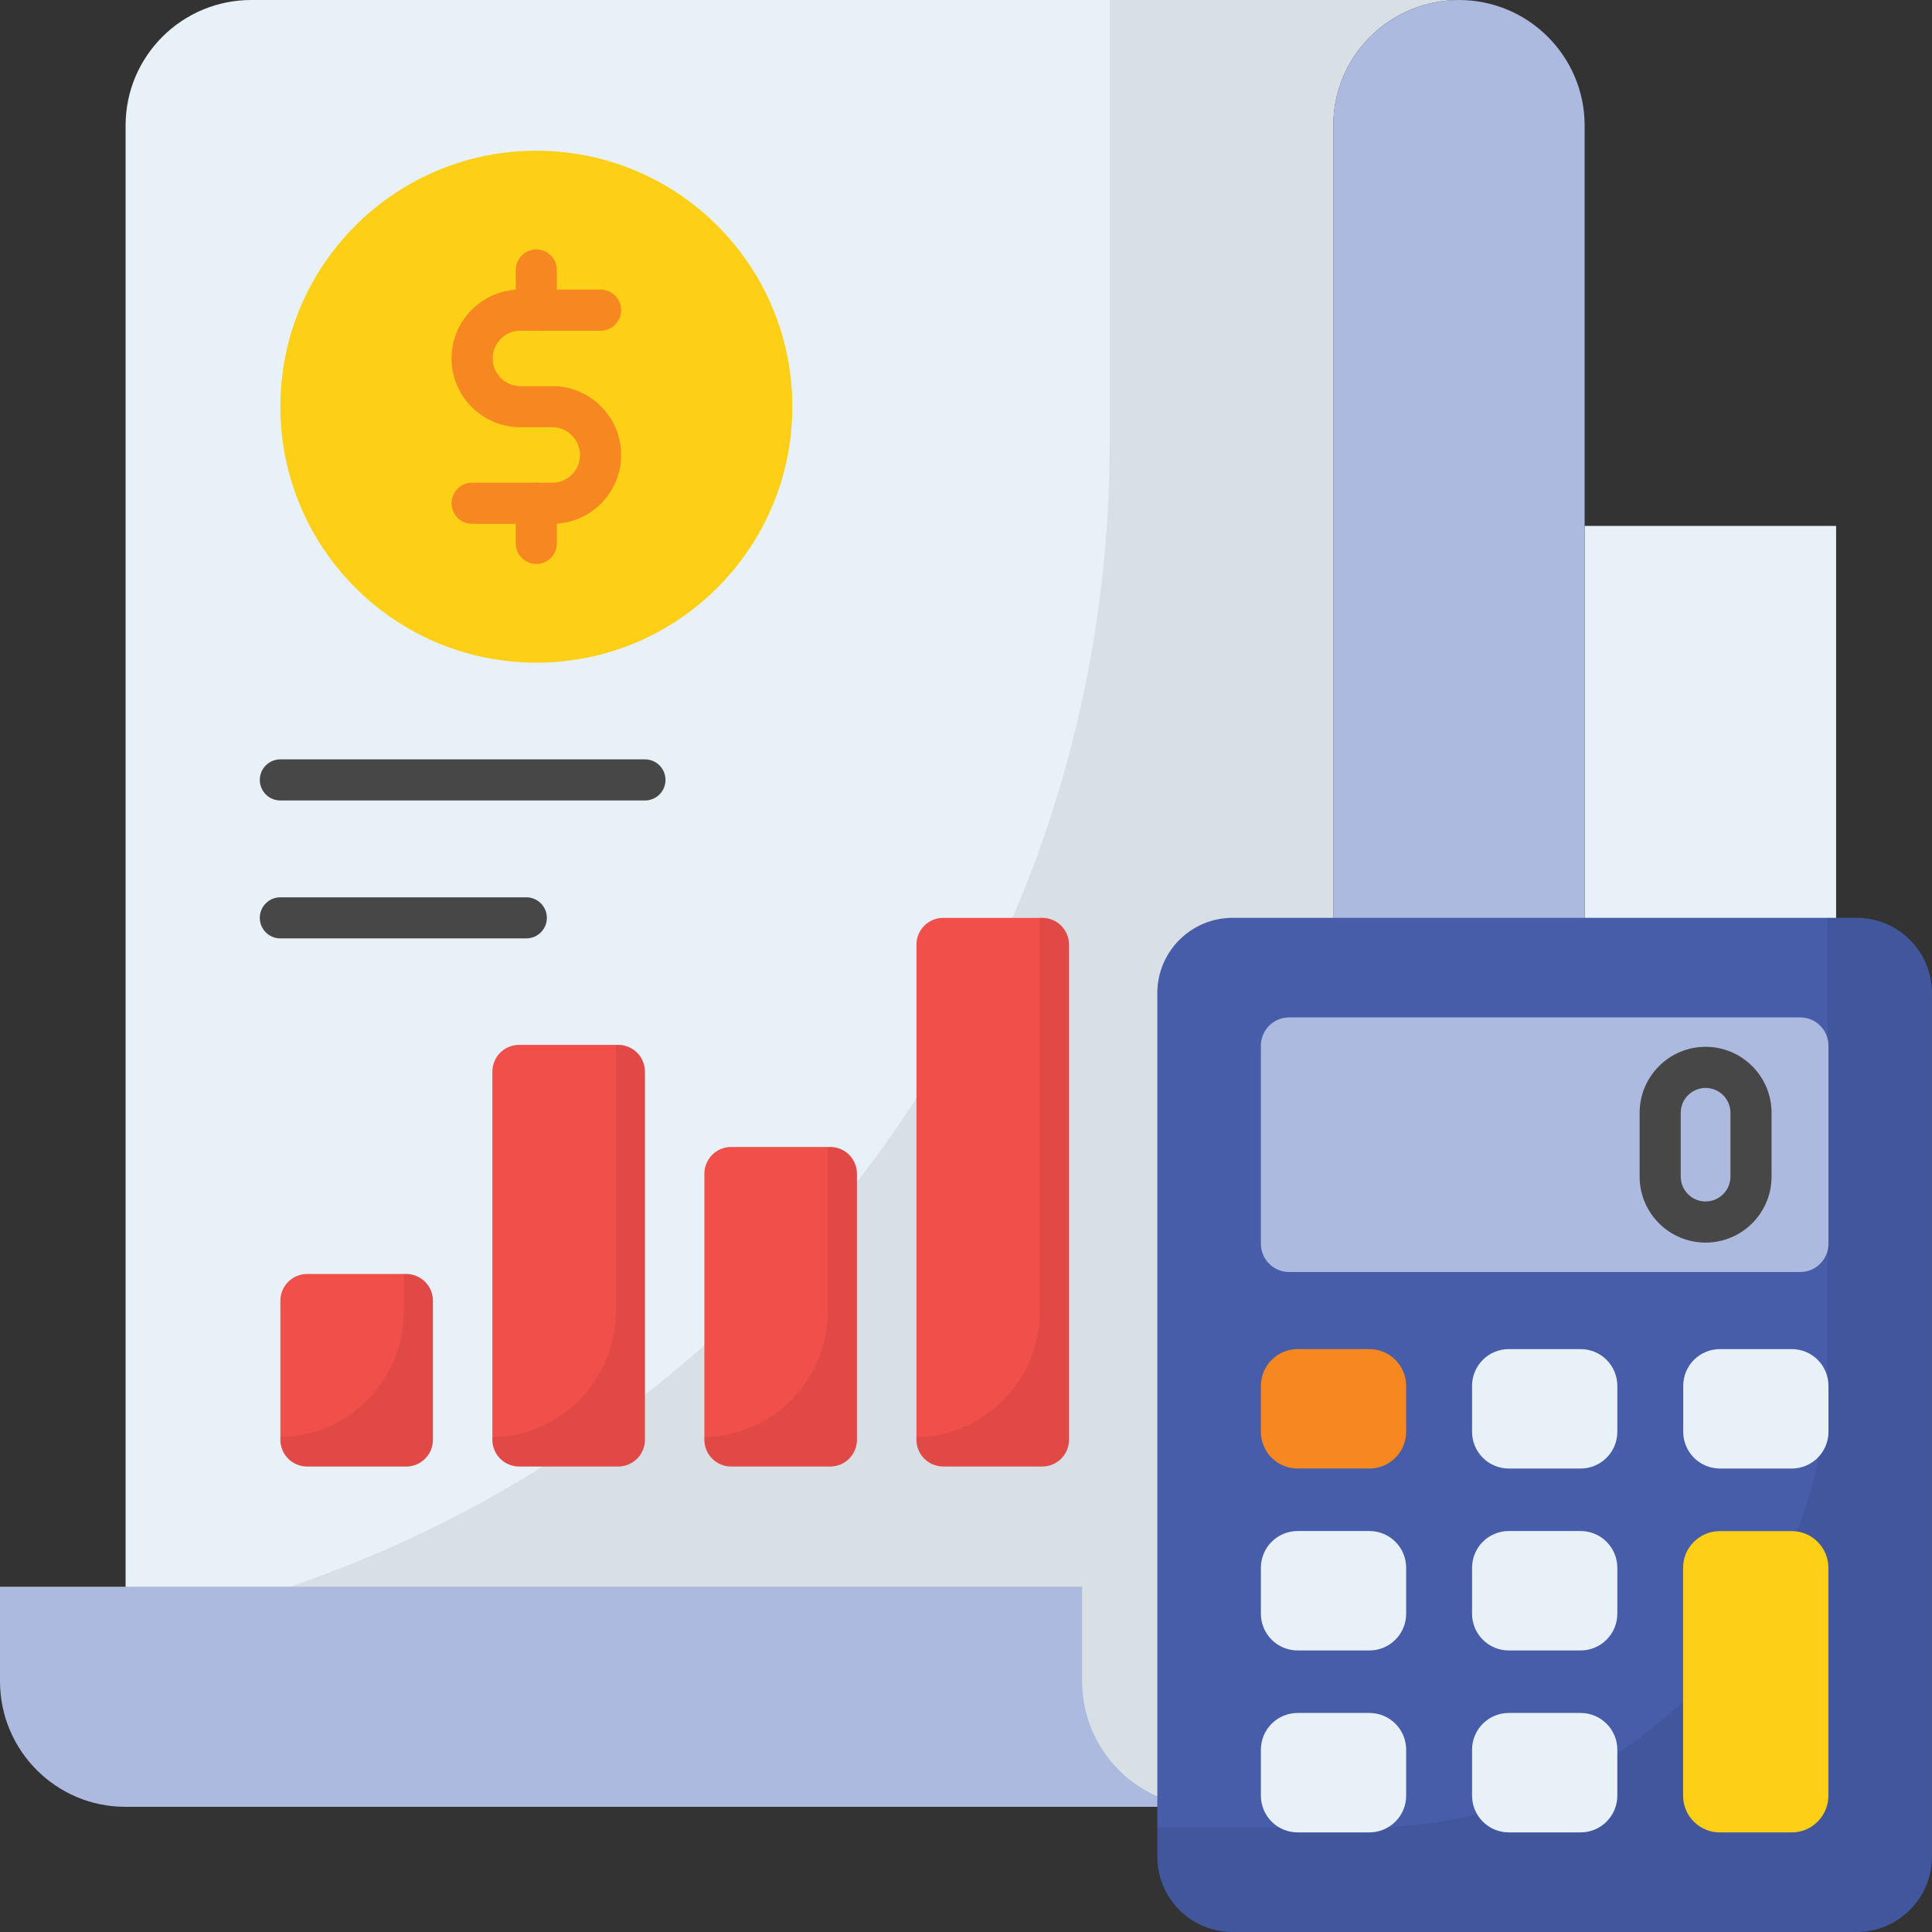 <svg width="120" height="120" viewBox="0 0 120 120" fill="none" xmlns="http://www.w3.org/2000/svg">
<rect x="0" y="0" width="120" height="120" fill="#333333" stroke="none"/>
<path d="M90.626 2.18291e-05C89.6 -0.002 88.583 0.198 87.634 0.59C86.686 0.983 85.824 1.559 85.099 2.285C83.682 3.702 82.814 5.642 82.814 7.8V104.425C82.814 105.498 82.597 106.532 82.201 107.464C82.008 107.926 81.769 108.366 81.486 108.779C81.351 108.989 81.202 109.19 81.039 109.379C80.886 109.583 80.72 109.762 80.541 109.94H80.528C79.803 110.667 78.942 111.243 77.993 111.635C77.044 112.027 76.027 112.228 75.001 112.225H7.801V7.8C7.801 5.643 8.669 3.702 10.086 2.285C10.811 1.559 11.673 0.983 12.621 0.591C13.57 0.198 14.587 -0.002 15.614 0L90.626 2.18291e-05Z" fill="#E8F1F8"/>
<path d="M90.626 1.88526e-05C89.6 -0.002 88.583 0.198 87.635 0.591C86.686 0.983 85.824 1.559 85.099 2.285C83.682 3.702 82.814 5.642 82.814 7.8V104.425C82.814 105.498 82.597 106.532 82.201 107.464C82.008 107.926 81.769 108.366 81.486 108.779C81.351 108.989 81.202 109.19 81.039 109.379C80.886 109.583 80.72 109.762 80.541 109.941H80.528C79.803 110.667 78.941 111.243 77.993 111.635C77.044 112.027 76.027 112.228 75.001 112.226H7.801V101.221C42.588 94.71 68.924 64.174 68.924 27.498V1.88526e-05H90.626Z" fill="black" fill-opacity="0.071"/>
<path d="M75 112.225H7.787C3.485 112.225 0 108.728 0 104.425V98.553H67.213V104.425C67.213 108.728 70.698 112.225 75 112.225ZM106.238 88.685H82.813V7.8C82.813 5.642 83.681 3.702 85.098 2.285C85.823 1.559 86.685 0.983 87.633 0.59C88.582 0.198 89.599 -0.002 90.625 2.20672e-05C94.927 2.20672e-05 98.425 3.497 98.425 7.8V80.872C98.426 85.187 101.923 88.685 106.238 88.685Z" fill="#ACBADF"/>
<path d="M98.43 32.664V80.875C98.43 85.187 101.925 88.683 106.237 88.683C110.55 88.683 114.045 85.187 114.045 80.875V32.664H98.43Z" fill="#E8F1F8"/>
<path d="M119.998 61.685V115.323C119.998 117.906 117.904 120 115.321 120H76.56C73.977 120 71.883 117.906 71.883 115.323V61.685C71.883 59.102 73.977 57.008 76.56 57.008H115.321C117.904 57.008 119.998 59.102 119.998 61.685Z" fill="#475DA9"/>
<path d="M120 61.685V115.322C120 117.906 117.907 119.999 115.323 119.999H76.56C73.976 119.999 71.883 117.906 71.883 115.322V113.515H84.845C100.683 113.515 113.516 100.682 113.516 84.849V57.008H115.323C117.907 57.008 120 59.101 120 61.685Z" fill="black" fill-opacity="0.071"/>
<path d="M113.569 77.253V64.947C113.569 64.482 113.384 64.036 113.055 63.707C112.727 63.378 112.28 63.193 111.815 63.193H80.07C79.605 63.193 79.159 63.378 78.83 63.707C78.501 64.036 78.316 64.482 78.316 64.947V77.253C78.316 77.484 78.362 77.712 78.45 77.924C78.538 78.137 78.667 78.331 78.83 78.493C78.993 78.656 79.186 78.785 79.399 78.874C79.612 78.962 79.84 79.007 80.07 79.007H111.815C112.046 79.007 112.274 78.962 112.487 78.874C112.699 78.785 112.893 78.656 113.056 78.493C113.218 78.331 113.348 78.137 113.436 77.924C113.524 77.712 113.569 77.484 113.569 77.253Z" fill="#ACBADF"/>
<path d="M87.339 86.075V88.933C87.339 89.538 87.099 90.118 86.671 90.545C86.244 90.973 85.664 91.213 85.059 91.213H80.596C79.992 91.213 79.412 90.973 78.984 90.545C78.557 90.118 78.316 89.538 78.316 88.933V86.075C78.316 85.47 78.557 84.89 78.984 84.463C79.412 84.035 79.992 83.795 80.596 83.795H85.059C85.664 83.795 86.243 84.035 86.671 84.463C87.099 84.89 87.339 85.47 87.339 86.075Z" fill="#F78721"/>
<path d="M100.455 86.075V88.933C100.455 89.538 100.214 90.118 99.787 90.545C99.359 90.973 98.779 91.213 98.175 91.213H93.712C93.107 91.213 92.527 90.973 92.1 90.545C91.672 90.118 91.432 89.538 91.432 88.933V86.075C91.432 85.47 91.672 84.89 92.1 84.463C92.527 84.035 93.107 83.795 93.712 83.795H98.175C98.779 83.795 99.359 84.035 99.787 84.463C100.214 84.89 100.455 85.47 100.455 86.075ZM113.57 86.075V88.933C113.57 89.538 113.33 90.118 112.902 90.545C112.475 90.973 111.895 91.213 111.29 91.213H106.827C106.223 91.213 105.643 90.973 105.215 90.545C104.788 90.118 104.548 89.538 104.548 88.933V86.075C104.548 85.47 104.788 84.89 105.215 84.463C105.643 84.035 106.223 83.795 106.827 83.795H111.29C111.895 83.795 112.475 84.035 112.902 84.463C113.33 84.89 113.57 85.47 113.57 86.075ZM87.339 97.375V100.233C87.339 100.838 87.099 101.418 86.671 101.845C86.244 102.273 85.664 102.513 85.059 102.513H80.596C79.992 102.513 79.412 102.273 78.984 101.845C78.557 101.418 78.316 100.838 78.316 100.233V97.375C78.316 96.77 78.557 96.19 78.984 95.763C79.412 95.335 79.992 95.095 80.596 95.095H85.059C85.664 95.095 86.243 95.335 86.671 95.763C87.099 96.19 87.339 96.77 87.339 97.375ZM100.455 97.375V100.233C100.455 100.838 100.214 101.418 99.787 101.845C99.359 102.273 98.779 102.513 98.175 102.513H93.712C93.107 102.513 92.527 102.273 92.1 101.845C91.672 101.418 91.432 100.838 91.432 100.233V97.375C91.432 96.77 91.672 96.19 92.1 95.763C92.527 95.335 93.107 95.095 93.712 95.095H98.175C98.779 95.095 99.359 95.335 99.787 95.763C100.214 96.19 100.455 96.77 100.455 97.375ZM87.339 108.675V111.533C87.339 112.138 87.099 112.718 86.671 113.145C86.244 113.573 85.664 113.813 85.059 113.813H80.596C79.992 113.813 79.412 113.573 78.984 113.145C78.557 112.718 78.316 112.138 78.316 111.533V108.675C78.316 108.07 78.557 107.49 78.984 107.063C79.412 106.635 79.992 106.395 80.596 106.395H85.059C85.664 106.395 86.243 106.635 86.671 107.063C87.099 107.49 87.339 108.07 87.339 108.675ZM100.455 108.675V111.533C100.455 112.138 100.214 112.718 99.787 113.145C99.359 113.573 98.779 113.813 98.175 113.813H93.712C93.107 113.813 92.527 113.573 92.1 113.145C91.672 112.718 91.432 112.138 91.432 111.533V108.675C91.432 108.07 91.672 107.49 92.1 107.063C92.527 106.635 93.107 106.395 93.712 106.395H98.175C98.779 106.395 99.359 106.635 99.787 107.063C100.214 107.49 100.455 108.07 100.455 108.675Z" fill="#E8F1F8"/>
<path d="M113.564 97.372V111.529C113.564 112.793 112.543 113.814 111.292 113.814H106.824C106.524 113.815 106.227 113.756 105.949 113.641C105.672 113.526 105.42 113.358 105.208 113.146C104.995 112.934 104.827 112.681 104.712 112.404C104.598 112.127 104.539 111.829 104.539 111.529V97.372C104.539 96.121 105.56 95.1 106.824 95.1H111.292C112.543 95.1 113.564 96.121 113.564 97.372Z" fill="#FDCF17"/>
<path d="M105.937 77.18C103.678 77.18 101.84 75.341 101.84 73.082V69.118C101.84 66.859 103.678 65.019 105.937 65.019C108.197 65.019 110.035 66.859 110.035 69.118V73.082C110.035 75.341 108.197 77.18 105.937 77.18ZM105.937 67.573C105.086 67.573 104.393 68.266 104.393 69.118V73.082C104.393 73.933 105.086 74.626 105.937 74.626C106.789 74.626 107.482 73.933 107.482 73.082V69.118C107.482 68.266 106.789 67.573 105.937 67.573Z" fill="#474747"/>
<path d="M49.214 25.259C49.214 34.045 42.097 41.161 33.316 41.161C24.535 41.161 17.414 34.045 17.414 25.259C17.414 16.478 24.535 9.361 33.316 9.361C42.097 9.361 49.214 16.478 49.214 25.259Z" fill="#FDCF17"/>
<path d="M34.304 32.534H29.323C28.618 32.534 28.047 31.963 28.047 31.257C28.047 30.552 28.618 29.981 29.323 29.981H34.304C35.254 29.981 36.026 29.208 36.026 28.259C36.026 27.309 35.254 26.536 34.304 26.536H32.322C29.965 26.536 28.047 24.618 28.047 22.261C28.047 19.904 29.965 17.986 32.322 17.986H37.303C38.008 17.986 38.58 18.557 38.58 19.263C38.58 19.968 38.008 20.54 37.303 20.54H32.322C31.372 20.54 30.6 21.312 30.6 22.261C30.6 23.21 31.372 23.983 32.322 23.983H34.304C36.662 23.983 38.58 25.901 38.58 28.259C38.58 30.616 36.662 32.534 34.304 32.534Z" fill="#F78721"/>
<path d="M33.312 35.028C33.144 35.028 32.978 34.995 32.823 34.931C32.668 34.867 32.528 34.773 32.409 34.654C32.29 34.536 32.196 34.395 32.132 34.24C32.068 34.085 32.035 33.919 32.035 33.752V31.258C32.035 30.553 32.607 29.982 33.312 29.982C34.017 29.982 34.588 30.553 34.588 31.258V33.752C34.588 34.09 34.454 34.415 34.214 34.654C33.975 34.894 33.65 35.028 33.312 35.028ZM33.312 20.541C33.144 20.541 32.978 20.508 32.823 20.444C32.668 20.38 32.528 20.285 32.409 20.167C32.29 20.048 32.196 19.908 32.132 19.753C32.068 19.598 32.035 19.432 32.035 19.264V16.771C32.035 16.065 32.607 15.494 33.312 15.494C34.017 15.494 34.588 16.065 34.588 16.771V19.264C34.588 19.603 34.454 19.927 34.214 20.167C33.975 20.406 33.65 20.541 33.312 20.541Z" fill="#F78721"/>
<path d="M26.89 80.791V89.426C26.89 89.867 26.715 90.29 26.404 90.602C26.092 90.913 25.669 91.089 25.228 91.089H19.076C18.636 91.089 18.213 90.913 17.901 90.602C17.589 90.29 17.414 89.867 17.414 89.426V80.791C17.414 80.35 17.589 79.928 17.901 79.616C18.213 79.304 18.636 79.129 19.076 79.129H25.228C26.146 79.129 26.89 79.873 26.89 80.791Z" fill="#F14F4A"/>
<path d="M26.889 80.787V89.425C26.89 89.643 26.847 89.86 26.764 90.061C26.68 90.263 26.558 90.447 26.403 90.601C26.249 90.756 26.065 90.878 25.863 90.961C25.662 91.045 25.445 91.088 25.227 91.087H19.076C18.858 91.088 18.642 91.045 18.44 90.961C18.238 90.878 18.055 90.756 17.9 90.601C17.746 90.447 17.623 90.263 17.54 90.061C17.457 89.86 17.414 89.643 17.414 89.425V89.27C21.659 89.192 25.077 85.724 25.077 81.457V79.125H25.227C25.668 79.125 26.09 79.3 26.402 79.612C26.714 79.924 26.889 80.347 26.889 80.787Z" fill="black" fill-opacity="0.071"/>
<path d="M40.059 66.561V89.425C40.059 89.866 39.883 90.288 39.572 90.6C39.26 90.912 38.837 91.087 38.396 91.087H32.244C31.803 91.087 31.381 90.912 31.069 90.6C30.757 90.288 30.582 89.866 30.582 89.425V66.561C30.582 66.12 30.757 65.697 31.069 65.385C31.381 65.074 31.803 64.898 32.244 64.898H38.396C38.837 64.898 39.26 65.074 39.572 65.385C39.883 65.697 40.059 66.12 40.059 66.561Z" fill="#F14F4A"/>
<path d="M40.057 66.559V89.425C40.058 89.644 40.015 89.86 39.931 90.062C39.848 90.264 39.725 90.447 39.571 90.602C39.417 90.756 39.233 90.878 39.032 90.962C38.83 91.045 38.613 91.088 38.395 91.088H32.244C32.026 91.088 31.81 91.045 31.608 90.962C31.406 90.878 31.223 90.756 31.068 90.602C30.914 90.447 30.791 90.264 30.708 90.062C30.625 89.86 30.582 89.644 30.582 89.425V89.27C34.827 89.193 38.245 85.724 38.245 81.457V64.897H38.395C38.836 64.897 39.258 65.072 39.57 65.383C39.882 65.695 40.057 66.118 40.057 66.559Z" fill="black" fill-opacity="0.071"/>
<path d="M53.227 72.903V89.426C53.227 89.867 53.051 90.29 52.74 90.602C52.428 90.913 52.005 91.089 51.564 91.089H45.412C44.971 91.089 44.549 90.913 44.237 90.602C43.925 90.29 43.75 89.867 43.75 89.426V72.903C43.75 72.462 43.925 72.039 44.237 71.727C44.549 71.415 44.971 71.24 45.412 71.24H51.564C52.005 71.24 52.428 71.415 52.74 71.727C53.051 72.039 53.227 72.462 53.227 72.903Z" fill="#F14F4A"/>
<path d="M53.225 72.899V89.425C53.226 89.643 53.183 89.86 53.099 90.061C53.016 90.263 52.894 90.447 52.739 90.601C52.585 90.755 52.401 90.878 52.2 90.961C51.998 91.045 51.781 91.088 51.563 91.087H45.412C45.194 91.088 44.978 91.045 44.776 90.961C44.574 90.878 44.391 90.755 44.236 90.601C44.082 90.447 43.959 90.263 43.876 90.061C43.792 89.86 43.75 89.643 43.75 89.425V89.27C47.995 89.192 51.413 85.723 51.413 81.457V71.236H51.563C52.483 71.236 53.225 71.984 53.225 72.899Z" fill="black" fill-opacity="0.071"/>
<path d="M66.398 58.672V89.425C66.398 89.865 66.223 90.288 65.912 90.6C65.6 90.912 65.177 91.087 64.736 91.087H58.584C58.143 91.087 57.721 90.912 57.409 90.6C57.097 90.288 56.922 89.865 56.922 89.425V58.672C56.922 58.231 57.097 57.808 57.409 57.497C57.721 57.185 58.143 57.01 58.584 57.01H64.736C65.177 57.01 65.6 57.185 65.912 57.497C66.223 57.808 66.398 58.231 66.398 58.672Z" fill="#F14F4A"/>
<path d="M66.397 58.67V89.425C66.397 89.644 66.355 89.86 66.271 90.062C66.188 90.264 66.065 90.447 65.911 90.601C65.757 90.756 65.573 90.878 65.371 90.962C65.17 91.045 64.953 91.088 64.735 91.088H58.584C58.366 91.088 58.15 91.045 57.948 90.962C57.746 90.878 57.563 90.756 57.408 90.601C57.254 90.447 57.131 90.264 57.048 90.062C56.964 89.86 56.922 89.644 56.922 89.425V89.27C61.166 89.193 64.585 85.724 64.585 81.457V57.008H64.735C65.175 57.008 65.598 57.183 65.91 57.495C66.222 57.807 66.397 58.229 66.397 58.67Z" fill="black" fill-opacity="0.071"/>
<path d="M40.059 49.719H17.413C16.708 49.719 16.137 49.148 16.137 48.443C16.137 47.737 16.708 47.166 17.413 47.166H40.059C40.764 47.166 41.335 47.737 41.335 48.443C41.335 49.148 40.763 49.719 40.059 49.719ZM32.69 58.286H17.413C16.708 58.286 16.137 57.715 16.137 57.01C16.137 56.304 16.708 55.733 17.413 55.733H32.69C33.395 55.733 33.967 56.304 33.967 57.01C33.967 57.715 33.395 58.286 32.69 58.286Z" fill="#474747"/>
</svg>
